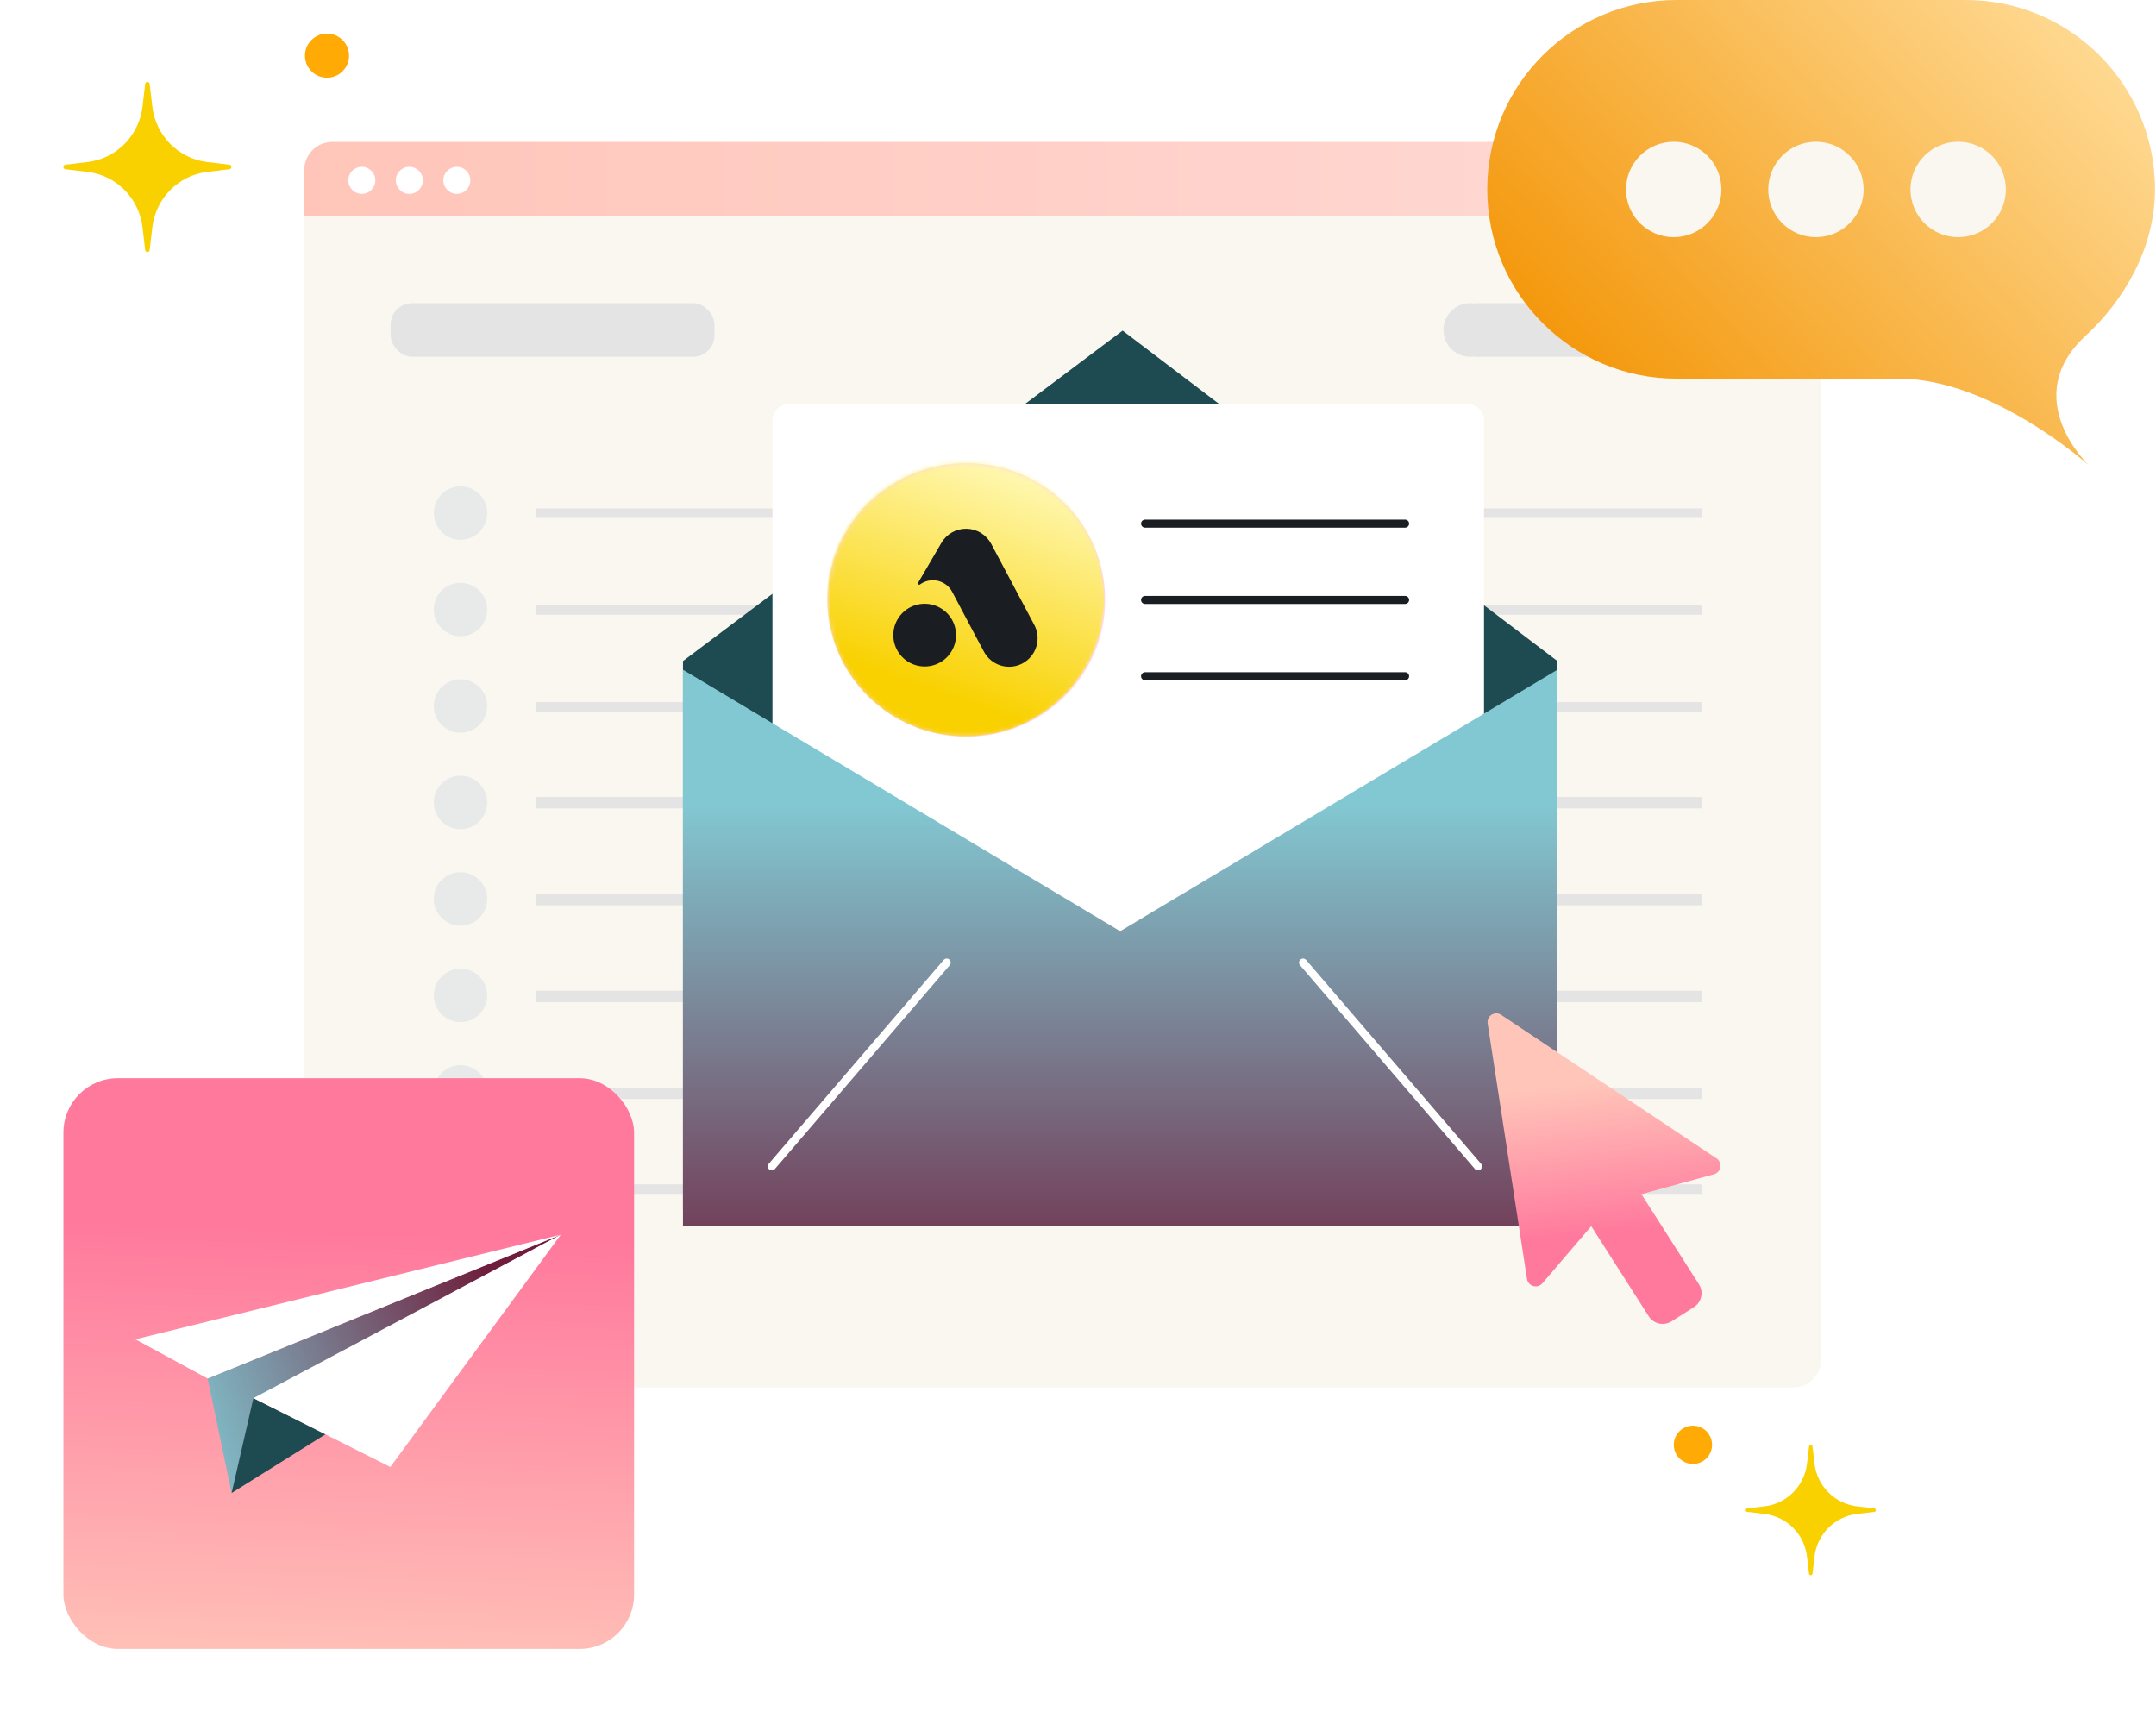 <svg width="476" height="378" viewBox="0 0 476 378" fill="none" xmlns="http://www.w3.org/2000/svg">
<g filter="url(#filter0_d_1040_178)">
<path d="M67.169 37.531C67.169 34.108 69.944 31.333 73.366 31.333H395.9C399.322 31.333 402.097 34.108 402.097 37.531V295.929C402.097 299.351 399.322 302.126 395.9 302.126H73.366C69.944 302.126 67.169 299.351 67.169 295.929V37.531Z" fill="#F9F7F0"/>
</g>
<path d="M402.097 37.531C402.097 34.108 399.323 31.333 395.9 31.333H73.367C69.944 31.333 67.17 34.108 67.17 37.531V47.681H402.097V37.531Z" fill="url(#paint0_linear_1040_178)"/>
<g style="mix-blend-mode:multiply">
<rect x="86.238" y="66.927" width="71.516" height="11.833" rx="4.752" fill="#E4E4E4"/>
</g>
<g style="mix-blend-mode:multiply">
<circle cx="369.631" cy="72.843" r="5.916" fill="#E4E4E4"/>
</g>
<g style="mix-blend-mode:multiply">
<circle cx="101.669" cy="113.264" r="5.896" fill="#E8E9E9"/>
</g>
<g style="mix-blend-mode:multiply">
<circle cx="101.669" cy="134.56" r="5.896" fill="#E8E9E9"/>
</g>
<g style="mix-blend-mode:multiply">
<circle cx="101.669" cy="155.856" r="5.896" fill="#E8E9E9"/>
</g>
<g style="mix-blend-mode:multiply">
<circle cx="101.669" cy="177.152" r="5.896" fill="#E8E9E9"/>
</g>
<g style="mix-blend-mode:multiply">
<circle cx="101.669" cy="198.448" r="5.896" fill="#E8E9E9"/>
</g>
<g style="mix-blend-mode:multiply">
<circle cx="101.669" cy="219.744" r="5.896" fill="#E8E9E9"/>
</g>
<g style="mix-blend-mode:multiply">
<circle cx="101.669" cy="241.04" r="5.896" fill="#E8E9E9"/>
</g>
<g style="mix-blend-mode:multiply">
<circle cx="101.669" cy="262.335" r="5.896" fill="#E8E9E9"/>
</g>
<g style="mix-blend-mode:multiply">
<path d="M351.712 66.931C351.768 66.929 351.825 66.927 351.882 66.927C355.149 66.927 357.798 69.576 357.799 72.843C357.799 76.11 355.149 78.76 351.882 78.76C351.825 78.76 351.768 78.757 351.712 78.755V78.76H325.61V78.671C325.281 78.728 324.942 78.76 324.596 78.76C321.329 78.76 318.68 76.11 318.68 72.843C318.681 69.576 321.329 66.927 324.596 66.927C324.942 66.927 325.281 66.958 325.61 67.015V66.927H351.712V66.931Z" fill="#E4E4E4"/>
</g>
<g style="mix-blend-mode:multiply">
<rect x="118.309" y="112.236" width="257.379" height="2.096" fill="#E4E4E4"/>
</g>
<g style="mix-blend-mode:multiply">
<rect x="118.309" y="133.614" width="257.379" height="2.096" fill="#E4E4E4"/>
</g>
<g style="mix-blend-mode:multiply">
<rect x="118.309" y="154.993" width="257.379" height="2.096" fill="#E4E4E4"/>
</g>
<g style="mix-blend-mode:multiply">
<rect x="118.309" y="175.952" width="257.379" height="2.515" fill="#E4E4E4"/>
</g>
<g style="mix-blend-mode:multiply">
<rect x="118.309" y="197.33" width="257.379" height="2.515" fill="#E4E4E4"/>
</g>
<g style="mix-blend-mode:multiply">
<rect x="118.309" y="218.709" width="257.379" height="2.515" fill="#E4E4E4"/>
</g>
<g style="mix-blend-mode:multiply">
<rect x="118.309" y="240.087" width="257.379" height="2.515" fill="#E4E4E4"/>
</g>
<g style="mix-blend-mode:multiply">
<rect x="118.309" y="261.465" width="257.379" height="2.096" fill="#E4E4E4"/>
</g>
<circle cx="79.883" cy="39.815" r="2.985" fill="white"/>
<circle cx="90.369" cy="39.815" r="2.985" fill="white"/>
<circle cx="100.861" cy="39.815" r="2.985" fill="white"/>
<path d="M150.791 145.93L247.85 72.987L343.836 145.93H343.844L343.844 268.672C343.844 269.129 343.469 269.5 343.007 269.5L151.415 267.653C151.068 267.653 150.787 267.375 150.787 267.033L150.787 145.934V145.93H150.791Z" fill="#1D4B51"/>
<path d="M170.544 92.836C170.544 90.827 172.172 89.199 174.181 89.199H324.002C326.011 89.199 327.639 90.827 327.639 92.836V217.612C327.639 219.621 326.011 221.249 324.002 221.249H174.181C172.172 221.249 170.544 219.621 170.544 217.612V92.836Z" fill="white"/>
<path d="M150.784 147.85L247.314 205.573L343.843 147.85V270.576H150.784V147.85Z" fill="url(#paint1_linear_1040_178)"/>
<path d="M326.301 257.489L287.689 212.498" stroke="white" stroke-width="1.775" stroke-linecap="round"/>
<path d="M170.405 257.489L209.017 212.498" stroke="white" stroke-width="1.775" stroke-linecap="round"/>
<ellipse cx="213.369" cy="132.443" rx="30.63" ry="30.2" fill="#FFDAD6"/>
<path d="M252.81 115.598L310.217 115.598" stroke="#1A1E22" stroke-width="1.775" stroke-linecap="round"/>
<path d="M252.81 132.441L310.217 132.441" stroke="#1A1E22" stroke-width="1.775" stroke-linecap="round"/>
<path d="M252.81 149.285L310.217 149.285" stroke="#1A1E22" stroke-width="1.775" stroke-linecap="round"/>
<mask id="mask0_1040_178" style="mask-type:alpha" maskUnits="userSpaceOnUse" x="182" y="102" width="62" height="61">
<ellipse cx="213.369" cy="132.443" rx="30.63" ry="30.2" fill="white"/>
</mask>
<g mask="url(#mask0_1040_178)">
<g clip-path="url(#clip0_1040_178)">
<path d="M213.153 162.538C230.053 162.538 243.753 148.837 243.753 131.937C243.753 115.037 230.053 101.337 213.153 101.337C196.253 101.337 182.553 115.037 182.553 131.937C182.553 148.837 196.253 162.538 213.153 162.538Z" fill="url(#paint2_linear_1040_178)"/>
<path fill-rule="evenodd" clip-rule="evenodd" d="M218.838 120.061L228.316 137.885C228.714 138.616 228.964 139.418 229.05 140.246C229.136 141.074 229.058 141.911 228.818 142.709C228.579 143.506 228.184 144.248 227.657 144.892C227.129 145.535 226.479 146.068 225.744 146.459C225.009 146.85 224.204 147.091 223.375 147.169C222.546 147.247 221.71 147.16 220.915 146.912C220.12 146.665 219.382 146.263 218.744 145.728C218.105 145.194 217.579 144.538 217.196 143.8C217.196 143.8 211.675 133.451 210.267 130.745C209.953 130.124 209.508 129.578 208.964 129.145C208.419 128.712 207.788 128.402 207.112 128.235C206.436 128.069 205.733 128.05 205.049 128.181C204.366 128.312 203.719 128.589 203.152 128.993C203.1 129.049 203.028 129.082 202.952 129.085C202.876 129.088 202.801 129.06 202.745 129.008C202.689 128.956 202.656 128.884 202.653 128.808C202.65 128.732 202.678 128.657 202.73 128.601L207.839 119.847C208.404 118.879 209.218 118.078 210.196 117.529C211.174 116.98 212.28 116.703 213.401 116.724C214.523 116.746 215.618 117.067 216.573 117.654C217.529 118.24 218.311 119.071 218.838 120.061ZM204.147 147.137C205.516 147.137 206.856 146.731 207.995 145.97C209.133 145.209 210.021 144.127 210.545 142.862C211.07 141.596 211.207 140.204 210.94 138.86C210.672 137.516 210.013 136.282 209.044 135.314C208.075 134.345 206.841 133.686 205.498 133.418C204.154 133.151 202.762 133.288 201.496 133.812C200.231 134.337 199.149 135.224 198.388 136.363C197.627 137.502 197.221 138.841 197.221 140.211C197.221 142.048 197.951 143.809 199.25 145.108C200.549 146.407 202.31 147.137 204.147 147.137Z" fill="#1A1E22"/>
</g>
</g>
<path d="M356.569 261.297L351.652 264.422C349.947 265.505 349.445 267.763 350.531 269.464L364.002 290.577C365.088 292.279 367.35 292.779 369.054 291.696L373.971 288.571C375.676 287.487 376.178 285.23 375.092 283.529L361.621 262.415C360.535 260.714 358.273 260.213 356.569 261.297Z" fill="url(#paint3_linear_1040_178)"/>
<path d="M378.99 255.738L331.473 224.071C331.161 223.849 330.789 223.726 330.406 223.715C330.022 223.705 329.645 223.808 329.32 224.012C328.996 224.217 328.74 224.513 328.584 224.862C328.429 225.212 328.381 225.6 328.447 225.977L337.129 282.341C337.187 282.707 337.349 283.049 337.595 283.326C337.842 283.604 338.162 283.805 338.519 283.907C338.877 284.008 339.256 284.006 339.611 283.899C339.967 283.793 340.285 283.587 340.528 283.306L355.412 265.889C355.669 265.595 356.005 265.381 356.379 265.27L378.469 259.216C378.823 259.11 379.14 258.906 379.382 258.627C379.624 258.348 379.781 258.007 379.836 257.642C379.89 257.277 379.84 256.904 379.69 256.567C379.54 256.23 379.298 255.942 378.99 255.738Z" fill="url(#paint4_linear_1040_178)"/>
<path d="M370.147 0C347.065 0 328.353 18.712 328.353 41.795C328.353 64.877 347.065 83.59 370.147 83.59L419.233 83.59C439.813 83.59 461.094 102.654 461.094 102.654C461.094 102.654 445.572 87.845 460.446 74.148C468.829 66.428 475.78 54.837 475.78 41.795C475.78 18.712 457.068 0 433.985 0L370.147 0Z" fill="url(#paint5_linear_1040_178)"/>
<circle cx="10.53" cy="10.53" r="10.53" transform="matrix(-1 0 0 1 442.853 31.296)" fill="#F9F7F0"/>
<circle cx="10.53" cy="10.53" r="10.53" transform="matrix(-1 0 0 1 411.451 31.296)" fill="#F9F7F0"/>
<circle cx="10.53" cy="10.53" r="10.53" transform="matrix(-1 0 0 1 380.051 31.296)" fill="#F9F7F0"/>
<g filter="url(#filter1_d_1040_178)">
<rect x="14" y="232.569" width="125.993" height="125.993" rx="12.011" fill="url(#paint6_linear_1040_178)"/>
</g>
<path d="M51.136 329.601L45.841 304.329L123.824 272.558L56.04 308.972L51.136 329.601Z" fill="url(#paint7_linear_1040_178)"/>
<path d="M71.904 316.615L51.135 329.601L55.948 308.661L71.904 316.615Z" fill="#1D4B51"/>
<path d="M45.84 304.329L29.886 295.668L123.823 272.558L45.84 304.329Z" fill="white"/>
<path d="M86.182 323.86L55.95 308.662L123.824 272.558L86.182 323.86Z" fill="white"/>
<circle cx="4.226" cy="4.226" r="4.226" transform="matrix(0.707 -0.707 -0.707 -0.707 373.762 324.935)" fill="#FFAA05"/>
<circle cx="7.698" cy="7.698" r="7.698" transform="matrix(-0.259 -0.966 -0.966 0.259 445.992 294.534)" fill="white"/>
<path d="M399.395 347.417C399.449 347.871 400.108 347.871 400.162 347.417L400.614 343.605C401.198 338.683 405.079 334.803 410 334.219L413.812 333.767C414.266 333.713 414.266 333.054 413.812 333L410 332.548C405.079 331.964 401.198 328.083 400.614 323.162L400.162 319.35C400.108 318.896 399.449 318.896 399.395 319.35L398.943 323.162C398.359 328.083 394.478 331.964 389.557 332.548L385.745 333C385.291 333.054 385.291 333.713 385.745 333.767L389.557 334.219C394.478 334.803 398.359 338.683 398.943 343.605L399.395 347.417Z" fill="#F9D100"/>
<path d="M32.052 18.529C32.122 17.935 32.972 17.935 33.042 18.529L33.626 23.508C34.379 29.938 39.386 35.007 45.736 35.77L50.654 36.361C51.241 36.432 51.241 37.293 50.654 37.363L45.736 37.954C39.386 38.717 34.379 43.787 33.626 50.216L33.042 55.196C32.972 55.79 32.122 55.79 32.052 55.196L31.469 50.216C30.715 43.787 25.708 38.717 19.358 37.954L14.44 37.363C13.853 37.293 13.853 36.432 14.44 36.361L19.358 35.77C25.708 35.007 30.715 29.938 31.469 23.508L32.052 18.529Z" fill="#F9D100"/>
<circle cx="72.192" cy="12.287" r="4.869" fill="#FFAA05"/>
<defs>
<filter id="filter0_d_1040_178" x="52.839" y="21.181" width="363.587" height="299.452" filterUnits="userSpaceOnUse" color-interpolation-filters="sRGB">
<feFlood flood-opacity="0" result="BackgroundImageFix"/>
<feColorMatrix in="SourceAlpha" type="matrix" values="0 0 0 0 0 0 0 0 0 0 0 0 0 0 0 0 0 0 127 0" result="hardAlpha"/>
<feOffset dy="4.178"/>
<feGaussianBlur stdDeviation="7.165"/>
<feColorMatrix type="matrix" values="0 0 0 0 0.102 0 0 0 0 0.118 0 0 0 0 0.133 0 0 0 0.1 0"/>
<feBlend mode="normal" in2="BackgroundImageFix" result="effect1_dropShadow_1040_178"/>
<feBlend mode="normal" in="SourceGraphic" in2="effect1_dropShadow_1040_178" result="shape"/>
</filter>
<filter id="filter1_d_1040_178" x="0.351" y="224.38" width="153.29" height="153.29" filterUnits="userSpaceOnUse" color-interpolation-filters="sRGB">
<feFlood flood-opacity="0" result="BackgroundImageFix"/>
<feColorMatrix in="SourceAlpha" type="matrix" values="0 0 0 0 0 0 0 0 0 0 0 0 0 0 0 0 0 0 127 0" result="hardAlpha"/>
<feOffset dy="5.459"/>
<feGaussianBlur stdDeviation="6.824"/>
<feColorMatrix type="matrix" values="0 0 0 0 0.102 0 0 0 0 0.118 0 0 0 0 0.133 0 0 0 0.04 0"/>
<feBlend mode="normal" in2="BackgroundImageFix" result="effect1_dropShadow_1040_178"/>
<feBlend mode="normal" in="SourceGraphic" in2="effect1_dropShadow_1040_178" result="shape"/>
</filter>
<linearGradient id="paint0_linear_1040_178" x1="394.357" y1="47.681" x2="62.827" y2="47.681" gradientUnits="userSpaceOnUse">
<stop stop-color="#FFDAD6"/>
<stop offset="1" stop-color="#FFC5B9"/>
</linearGradient>
<linearGradient id="paint1_linear_1040_178" x1="247.314" y1="177.419" x2="247.314" y2="295.629" gradientUnits="userSpaceOnUse">
<stop stop-color="#82C8D2"/>
<stop offset="1" stop-color="#6E1E3C"/>
</linearGradient>
<linearGradient id="paint2_linear_1040_178" x1="233.318" y1="106.796" x2="215.802" y2="156.303" gradientUnits="userSpaceOnUse">
<stop stop-color="#FFF8B3"/>
<stop offset="1" stop-color="#F9D100"/>
</linearGradient>
<linearGradient id="paint3_linear_1040_178" x1="350.747" y1="239.249" x2="354.31" y2="272.364" gradientUnits="userSpaceOnUse">
<stop stop-color="#FFC5B9"/>
<stop offset="1" stop-color="#FF799D"/>
</linearGradient>
<linearGradient id="paint4_linear_1040_178" x1="350.747" y1="239.249" x2="354.31" y2="272.364" gradientUnits="userSpaceOnUse">
<stop stop-color="#FFC5B9"/>
<stop offset="1" stop-color="#FF799D"/>
</linearGradient>
<linearGradient id="paint5_linear_1040_178" x1="462.184" y1="-0.233" x2="351.023" y2="102.556" gradientUnits="userSpaceOnUse">
<stop stop-color="#FFDC98"/>
<stop offset="1" stop-color="#F39200"/>
</linearGradient>
<linearGradient id="paint6_linear_1040_178" x1="76.997" y1="232.569" x2="69.601" y2="412.246" gradientUnits="userSpaceOnUse">
<stop offset="0.188" stop-color="#FF799D"/>
<stop offset="0.75" stop-color="#FFC5B9"/>
</linearGradient>
<linearGradient id="paint7_linear_1040_178" x1="40.198" y1="320.204" x2="112.995" y2="295.629" gradientUnits="userSpaceOnUse">
<stop stop-color="#82C8D2"/>
<stop offset="1" stop-color="#6E1E3C"/>
</linearGradient>
<clipPath id="clip0_1040_178">
<rect width="61.201" height="61.201" fill="white" transform="translate(182.553 101.337)"/>
</clipPath>
</defs>
</svg>
